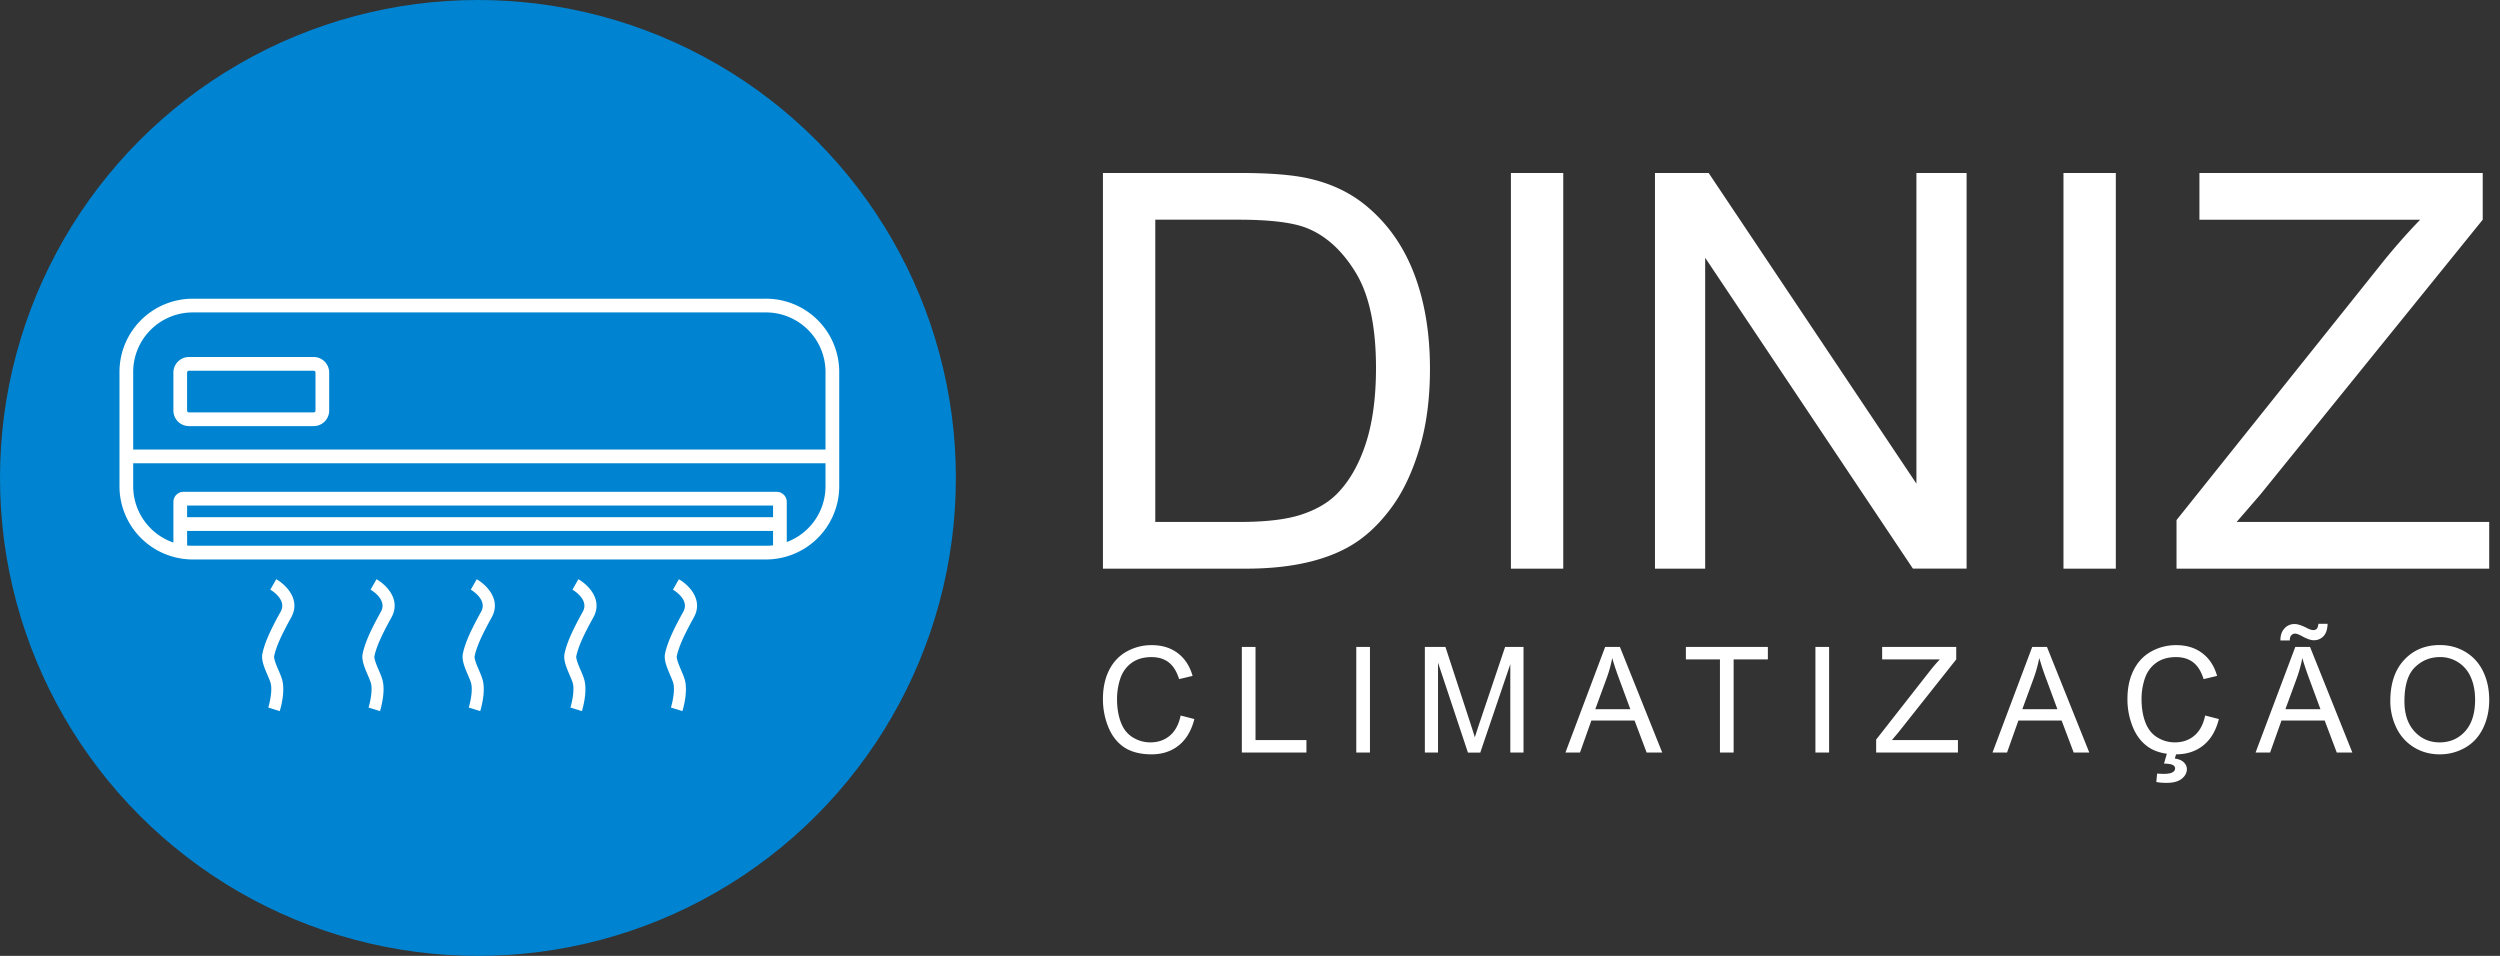 <svg xmlns="http://www.w3.org/2000/svg" width="136" height="52" fill="none"><rect width="100%" height="100%" fill="#333333" stroke="none"/><circle cx="26" cy="26" r="26" fill="#0084D1"/><path fill="#fff" d="M17.063 23.18h-6.785a.846.846 0 0 1-.845-.845v-2.069c0-.466.379-.845.845-.845h6.785c.466 0 .845.379.845.845v2.07a.846.846 0 0 1-.845.844m-6.785-3.013a.1.1 0 0 0-.1.1v2.069a.1.1 0 0 0 .1.099h6.785a.1.1 0 0 0 .1-.1v-2.068a.1.1 0 0 0-.1-.1z"/><path fill="#fff" d="M41.674 16.25H10.48a3.985 3.985 0 0 0-3.98 3.98v6.225a3.985 3.985 0 0 0 3.98 3.98h31.194a3.985 3.985 0 0 0 3.98-3.98V20.23a3.984 3.984 0 0 0-3.98-3.981m.38 13.418a3 3 0 0 1-.38.022H10.48q-.153 0-.301-.014v-.792h31.875zm0-1.53H10.179v-.636h31.875zm2.854-1.683a3.24 3.24 0 0 1-2.108 3.033v-2.18a.55.55 0 0 0-.552-.552H9.985a.55.55 0 0 0-.552.552v2.208a3.24 3.24 0 0 1-2.187-3.061v-1.252h37.662zm0-1.998H7.246V20.23a3.24 3.24 0 0 1 3.234-3.234h31.194a3.24 3.24 0 0 1 3.234 3.235zM15.218 38.684l-.624-.194c.072-.232.236-.924.129-1.325-.03-.113-.098-.272-.17-.44-.172-.402-.35-.817-.279-1.161.115-.562.403-1.225.994-2.29.364-.654-.525-1.174-.563-1.196l.322-.568c.518.293 1.354 1.105.812 2.081-.549.99-.826 1.618-.925 2.103-.03.144.139.538.24.773.081.19.158.37.2.53.174.654-.103 1.583-.136 1.687M20.673 38.684l-.623-.194c.071-.232.235-.924.128-1.325-.03-.113-.099-.272-.17-.44-.172-.402-.35-.817-.28-1.16.116-.562.404-1.226.995-2.29.364-.655-.525-1.175-.563-1.196l.322-.568c.518.293 1.354 1.104.812 2.08-.549.99-.826 1.619-.925 2.104-.03.144.139.538.24.773.081.19.158.37.2.529.174.654-.104 1.583-.136 1.687M26.124 38.684l-.624-.194c.072-.232.236-.924.128-1.325-.03-.113-.098-.272-.17-.44-.171-.402-.349-.817-.278-1.16.115-.562.403-1.226.994-2.29.363-.655-.526-1.175-.563-1.196l.322-.568c.518.293 1.354 1.104.812 2.08-.55.99-.826 1.619-.925 2.104-.03.144.139.538.24.773.08.19.158.37.2.529.174.654-.104 1.583-.136 1.687M31.654 38.684l-.623-.194c.072-.232.236-.924.129-1.325-.03-.113-.099-.272-.17-.44-.172-.402-.35-.817-.28-1.16.116-.562.404-1.225.995-2.29.364-.655-.525-1.175-.563-1.196l.322-.568c.518.293 1.354 1.104.812 2.08-.549.99-.826 1.619-.925 2.104-.03.144.139.538.24.773.081.19.158.37.2.529.174.654-.104 1.583-.136 1.687M37.122 38.684l-.623-.194c.071-.232.235-.924.128-1.325-.03-.113-.098-.272-.17-.44-.171-.402-.349-.817-.279-1.16.116-.562.404-1.225.995-2.29.363-.655-.526-1.175-.564-1.196l.323-.568c.517.293 1.354 1.104.812 2.08-.55.99-.826 1.619-.926 2.104-.029.144.14.538.24.773.081.19.158.37.2.529.175.654-.103 1.583-.135 1.687zM60 30.935V9.41h7.413q2.51-.001 3.83.31 1.85.425 3.156 1.541 1.703 1.44 2.547 3.679.843 2.238.844 5.116 0 2.453-.573 4.346-.572 1.895-1.468 3.135t-1.96 1.953q-1.064.713-2.568 1.078-1.505.367-3.457.367H60zm2.847-2.541h4.595q2.127 0 3.34-.396 1.21-.396 1.93-1.116 1.012-1.012 1.577-2.724.565-1.709.565-4.146 0-3.377-1.108-5.19-1.11-1.815-2.693-2.43-1.146-.44-3.684-.44h-4.522zM82.194 30.934V9.411h2.847v21.523zM90.03 30.934V9.411h2.921l11.302 16.898V9.41h2.73v21.523h-2.92L92.761 14.022v16.912zM112.253 30.934V9.411h2.848v21.523zM118.403 30.934v-2.642l11.022-13.786a35 35 0 0 1 2.231-2.554h-12.007v-2.54h15.411v2.54l-12.08 14.93-1.306 1.512h13.739v2.54h-17.012zM64.228 38.924l.745.192q-.235.936-.843 1.429-.607.49-1.486.491c-.586 0-1.1-.125-1.48-.377q-.57-.378-.867-1.096a4 4 0 0 1-.297-1.54q0-.898.335-1.565.336-.669.956-1.015a2.75 2.75 0 0 1 1.365-.347q.844 0 1.42.439.575.438.801 1.234l-.733.175q-.195-.626-.567-.912t-.936-.286q-.648 0-1.085.317-.434.32-.612.853a3.5 3.5 0 0 0-.177 1.103q0 .734.21 1.28.207.547.65.816.44.27.955.27.625 0 1.06-.368.433-.368.586-1.093M67.556 40.938v-5.745h.744v5.067h2.77v.678zM73.782 40.938v-5.745h.744v5.745zM77.512 40.938v-5.745h1.12l1.33 4.068q.185.567.27.85.095-.314.3-.92l1.346-3.998h1.001v5.745h-.718V36.13l-1.634 4.81h-.672l-1.627-4.892v4.891h-.718zM85.16 40.938l2.161-5.745h.802l2.302 5.745h-.848l-.656-1.74H86.57l-.618 1.74zm1.624-2.359h1.906l-.587-1.59q-.269-.725-.398-1.193a7 7 0 0 1-.303 1.097l-.618 1.685zM93.565 40.938v-5.067h-1.853v-.678h4.46v.678H94.31v5.067h-.745M98.759 40.938v-5.745h.744v5.745zM102.063 40.938v-.705l2.882-3.68q.306-.392.583-.682h-3.139v-.678h4.03v.678l-3.158 3.985-.341.404h3.592v.678zM108.392 40.938l2.161-5.745h.802l2.302 5.745h-.848l-.656-1.74h-2.352l-.618 1.74zm1.623-2.359h1.907l-.587-1.59a15 15 0 0 1-.398-1.193 7.4 7.4 0 0 1-.304 1.097l-.618 1.685zM119.962 38.924l.745.192q-.235.936-.842 1.429-.609.49-1.488.491c-.586 0-1.099-.125-1.479-.377q-.57-.378-.868-1.096a4 4 0 0 1-.297-1.54q0-.898.335-1.565.335-.669.956-1.015a2.75 2.75 0 0 1 1.365-.347q.844 0 1.419.439.576.438.802 1.234l-.733.175q-.196-.626-.567-.912-.373-.286-.936-.286-.648 0-1.085.317-.435.319-.612.853a3.5 3.5 0 0 0-.177 1.103q0 .734.209 1.28.209.547.65.816.441.27.956.27.626 0 1.059-.368.435-.368.587-1.093zm-2.241 2.618.2-.693h.515l-.127.418q.326.04.492.206t.165.37q0 .294-.276.52-.277.225-.833.225-.315 0-.553-.047l.043-.458q.245.015.36.015.36 0 .507-.102.112-.079.111-.192a.2.2 0 0 0-.043-.126.35.35 0 0 0-.163-.094 1.5 1.5 0 0 0-.395-.043zM122.703 40.938l2.161-5.744h.802l2.302 5.744h-.848l-.656-1.74h-2.352l-.618 1.74zm1.351-6.098q-.004-.407.218-.65a.72.72 0 0 1 .561-.242q.237 0 .649.21.226.119.361.118a.25.25 0 0 0 .188-.068q.066-.069.092-.272h.498q-.012.446-.22.67a.7.7 0 0 1-.532.223q-.242 0-.636-.22-.257-.14-.376-.14a.27.27 0 0 0-.211.093q-.085.095-.081.279h-.511m.272 3.74h1.907l-.587-1.591q-.269-.725-.398-1.192a7.4 7.4 0 0 1-.304 1.096l-.618 1.685zM130.033 38.14q0-1.43.752-2.239.752-.81 1.942-.81.779 0 1.404.38.626.38.954 1.061t.328 1.542c0 .574-.115 1.104-.346 1.564q-.344.69-.978 1.044a2.75 2.75 0 0 1-1.366.354q-.794 0-1.42-.392a2.5 2.5 0 0 1-.947-1.07 3.3 3.3 0 0 1-.323-1.434m.768.012q0 1.039.547 1.637.546.598 1.372.597c.55 0 1.021-.2 1.383-.603q.542-.602.543-1.713 0-.702-.232-1.224a1.8 1.8 0 0 0-.679-.812 1.8 1.8 0 0 0-1.004-.289q-.791 0-1.36.555t-.57 1.851z"/></svg>